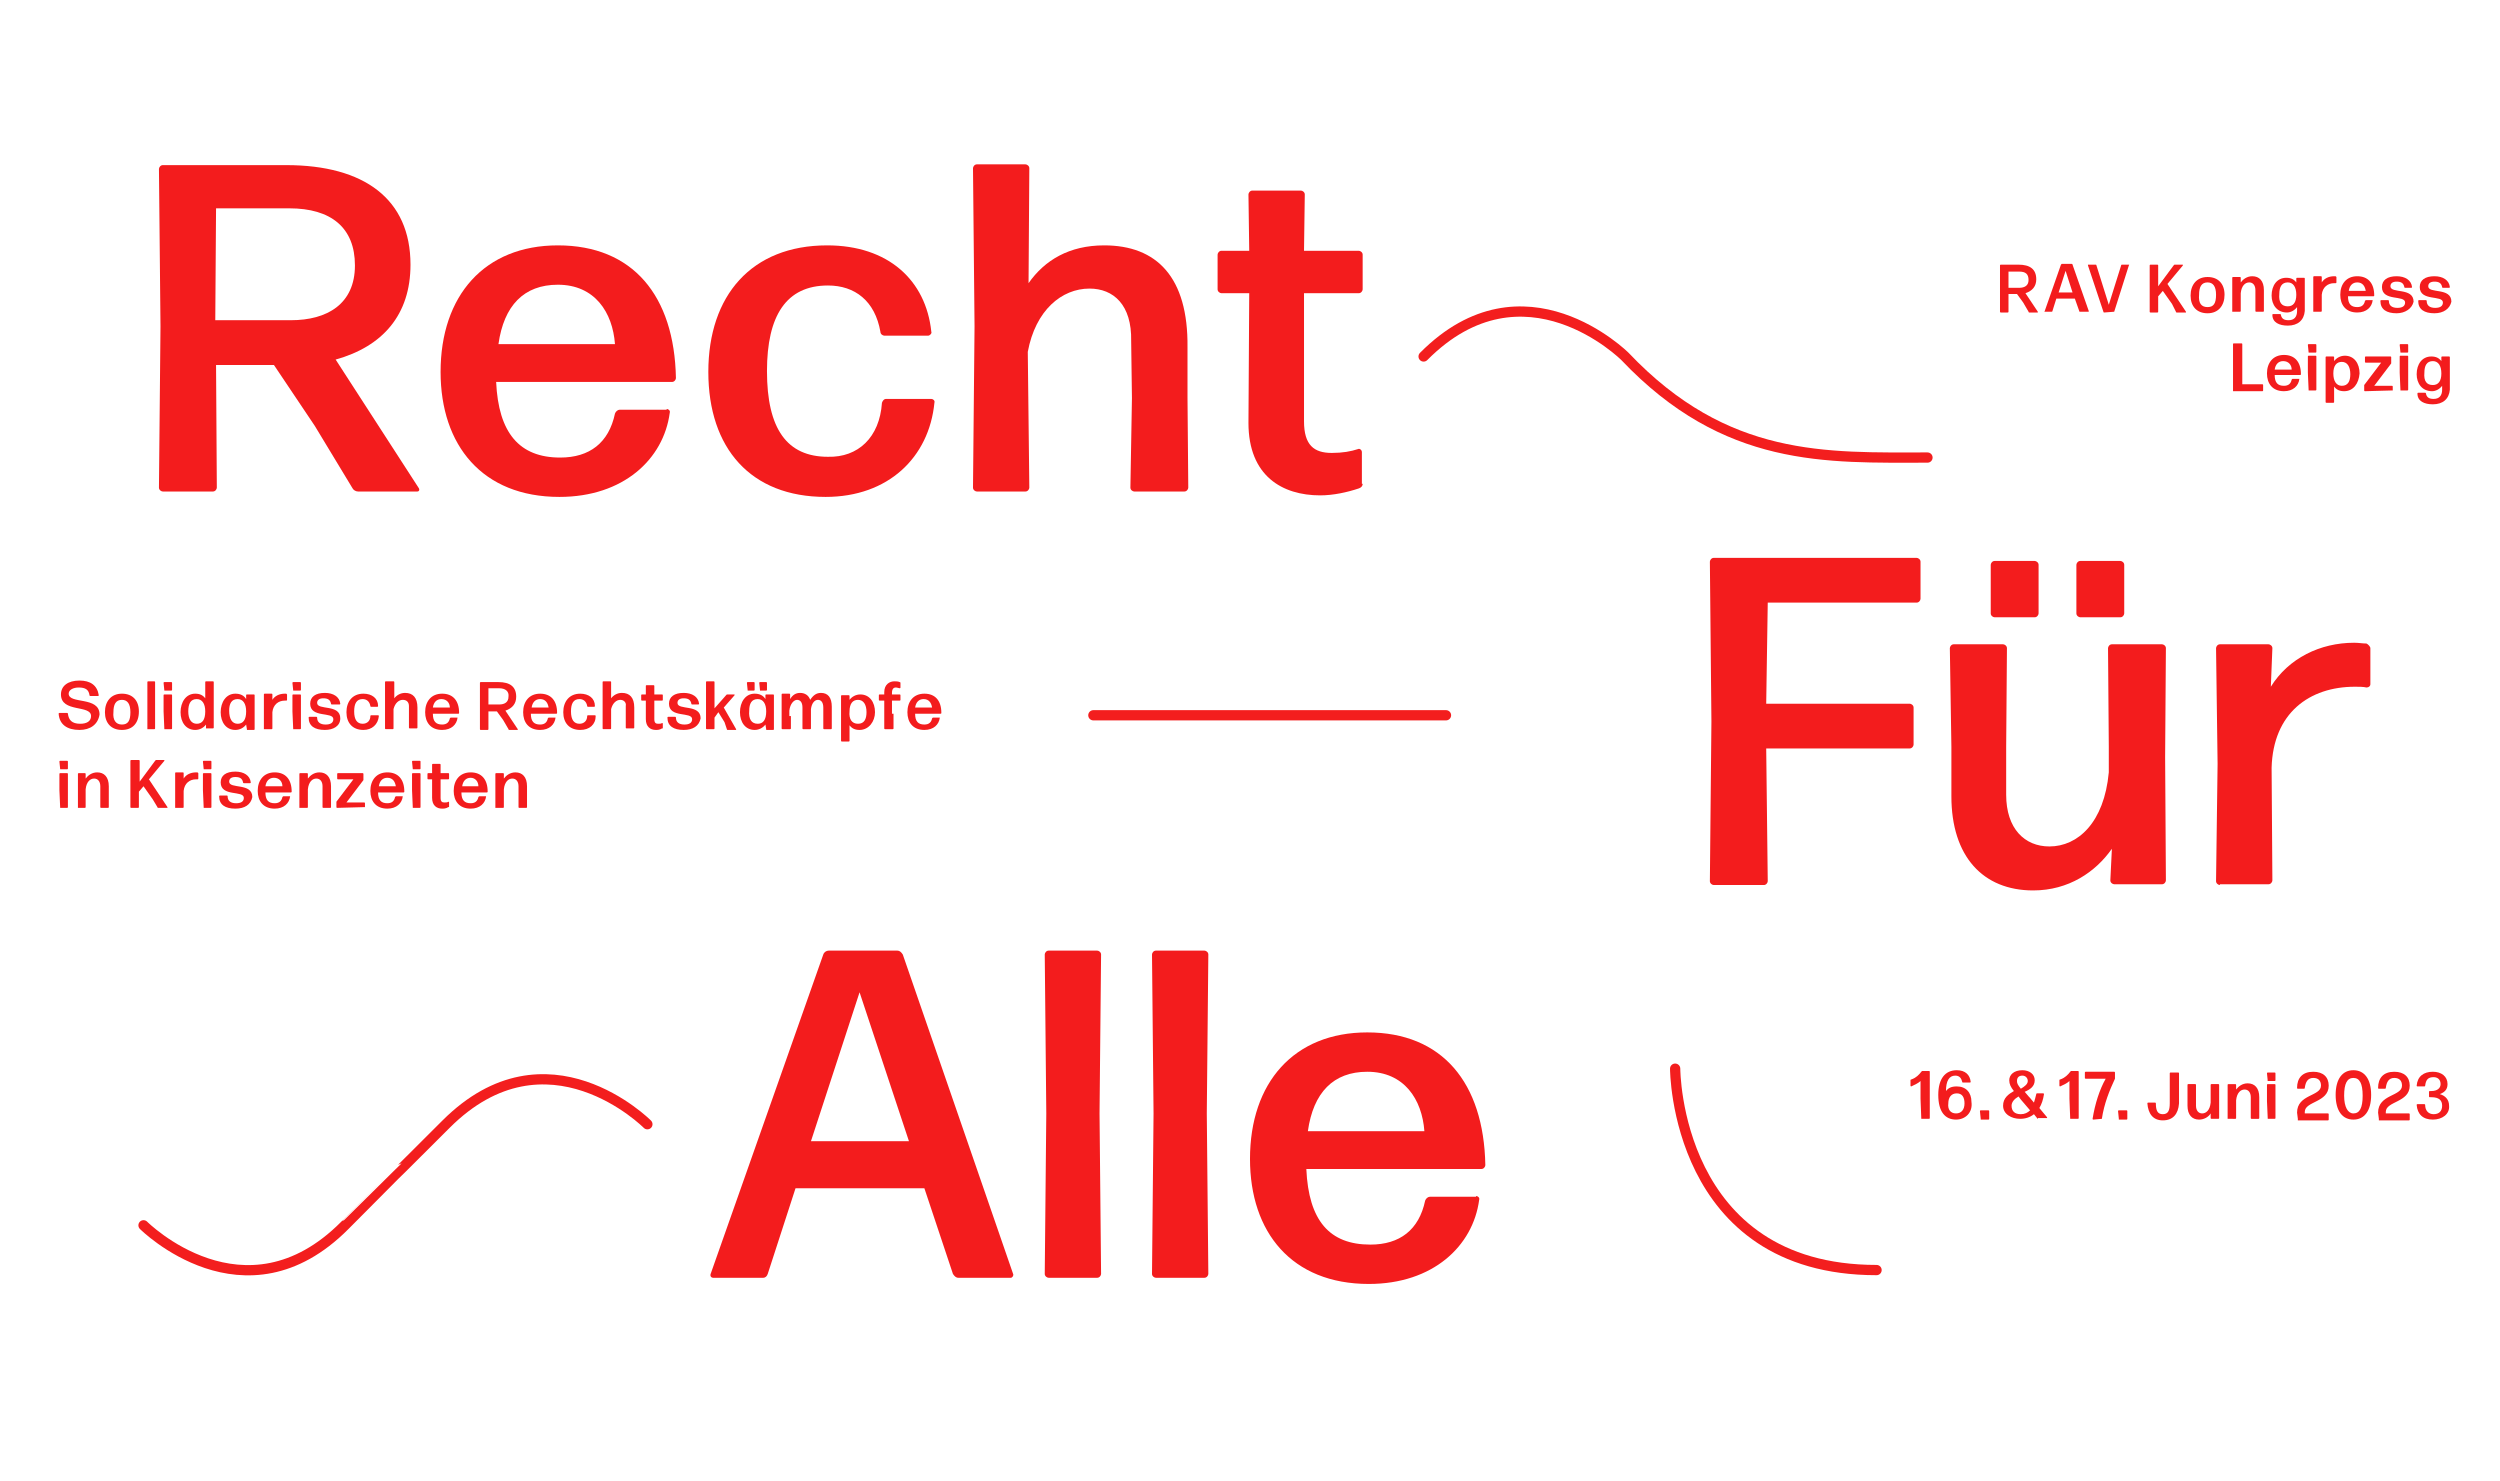 <?xml version="1.0" encoding="utf-8"?>
<!-- Generator: Adobe Illustrator 27.3.1, SVG Export Plug-In . SVG Version: 6.00 Build 0)  -->
<svg version="1.1" baseProfile="tiny" id="Layer_1" xmlns="http://www.w3.org/2000/svg" xmlns:xlink="http://www.w3.org/1999/xlink"
	 x="0px" y="0px" viewBox="0 0 324 192" overflow="visible" xml:space="preserve">
<g>
	<path fill="#F31C1D" d="M40.8,55.2l-5.3-7.9H28l0.1,15.9c0,0.2-0.2,0.5-0.5,0.5h-6.5c-0.2,0-0.5-0.2-0.5-0.5l0.2-20.9l-0.2-20.4
		c0-0.2,0.2-0.5,0.5-0.5h16c10.1,0,16.1,4.4,16.1,12.9c0,6.5-3.6,10.6-9.7,12.3l10.8,16.7c0.1,0.2,0,0.4-0.2,0.4h-7.7
		c-0.3,0-0.6-0.2-0.7-0.4L40.8,55.2z M37.5,27H28l-0.1,14.5h9.8c4.7,0,8.3-2.1,8.3-7.1C46,29.5,42.9,27,37.5,27z"/>
	<path fill="#F31C1D" d="M86.4,53c0.2,0,0.5,0.2,0.4,0.5c-0.8,6-6,10.9-14.3,10.9c-10,0-15.4-6.7-15.4-16.2
		c0-9.9,5.7-16.4,15.2-16.4c9.7,0,15.1,6.5,15.3,17.2c0,0.2-0.2,0.5-0.5,0.5H64.3c0.3,6.6,3,9.8,8.3,9.8c3.8,0,6.3-1.9,7.1-5.7
		c0.1-0.3,0.4-0.5,0.6-0.5H86.4z M72.3,36.9c-4.4,0-7,2.7-7.7,7.7h15.1C79.4,40.5,77.1,36.9,72.3,36.9z"/>
	<path fill="#F31C1D" d="M107,64.4c-9.7,0-15.2-6.3-15.2-16.2s5.6-16.4,15.4-16.4c7.9,0,12.8,4.5,13.5,11.2c0.1,0.2-0.2,0.5-0.4,0.5
		h-5.7c-0.2,0-0.5-0.2-0.5-0.5c-0.7-4-3.3-6-6.8-6c-5.4,0-7.9,3.9-7.9,11.1c0,7.5,2.6,11.1,7.9,11.1c3.9,0.1,6.7-2.5,7-7
		c0.1-0.3,0.3-0.5,0.5-0.5h5.9c0.2,0,0.5,0.2,0.4,0.5C120.4,59.3,115.1,64.4,107,64.4z"/>
	<path fill="#F31C1D" d="M141.2,37.4c-3.6,0-7,2.8-8,8.2l0.2,17.6c0,0.2-0.2,0.5-0.5,0.5h-6.3c-0.2,0-0.5-0.2-0.5-0.5l0.2-20.9
		l-0.2-20.5c0-0.2,0.2-0.5,0.5-0.5h6.3c0.2,0,0.5,0.2,0.5,0.5l-0.1,14.9c2.1-3,5.3-4.9,9.8-4.9c6.8,0,10.9,4.1,10.8,13.2v6.5
		l0.1,11.7c0,0.2-0.2,0.5-0.5,0.5H147c-0.2,0-0.5-0.2-0.5-0.5l0.2-11.6l-0.1-7.4C146.7,39.5,144.3,37.4,141.2,37.4z"/>
	<path fill="#F31C1D" d="M176.6,62.7c0,0.3-0.2,0.5-0.5,0.6c-1.5,0.5-3.3,0.9-5,0.9c-4.9,0-9.3-2.5-9.3-9.4l0.1-16.8h-3.6
		c-0.2,0-0.5-0.2-0.5-0.5V33c0-0.2,0.2-0.5,0.5-0.5h3.6l-0.1-7.3c0-0.2,0.2-0.5,0.5-0.5h6.3c0.2,0,0.5,0.2,0.5,0.5l-0.1,7.3h7.1
		c0.2,0,0.5,0.2,0.5,0.5v4.5c0,0.2-0.2,0.5-0.5,0.5h-7.1v16.6c0,3.1,1.3,4.1,3.6,4.1c1.4,0,2.5-0.2,3.4-0.5c0.2-0.1,0.5,0.1,0.5,0.4
		V62.7z"/>
	<path fill="#F31C1D" d="M222.1,114.7c-0.2,0-0.5-0.2-0.5-0.5l0.2-20.7l-0.2-20.7c0-0.2,0.2-0.5,0.5-0.5h26.3c0.2,0,0.5,0.2,0.5,0.5
		v4.8c0,0.2-0.2,0.5-0.5,0.5h-19.3l-0.2,13.1h18.6c0.2,0,0.5,0.2,0.5,0.5v4.8c0,0.2-0.2,0.5-0.5,0.5h-18.6l0.2,17.2
		c0,0.2-0.2,0.5-0.5,0.5H222.1z"/>
	<path fill="#F31C1D" d="M263.5,115.4c-6.5,0-10.6-4.4-10.6-12.2v-6.4L252.7,84c0-0.2,0.2-0.5,0.5-0.5h6.4c0.2,0,0.5,0.2,0.5,0.5
		L260,96.8v6.2c0,4.4,2.4,6.7,5.6,6.7c3.7,0,7.1-3.1,7.7-9.6v-3.4L273.2,84c0-0.2,0.2-0.5,0.5-0.5h6.5c0.2,0,0.5,0.2,0.5,0.5
		l-0.1,14.1l0.1,16c0,0.2-0.2,0.5-0.5,0.5H274c-0.2,0-0.5-0.2-0.5-0.5l0.2-4.1C271.6,113,268.1,115.4,263.5,115.4z M258.5,80
		c-0.2,0-0.5-0.2-0.5-0.5v-6.3c0-0.2,0.2-0.5,0.5-0.5h5.2c0.2,0,0.5,0.2,0.5,0.5v6.3c0,0.2-0.2,0.5-0.5,0.5H258.5z M269.6,80
		c-0.2,0-0.5-0.2-0.5-0.5v-6.3c0-0.2,0.2-0.5,0.5-0.5h5.2c0.2,0,0.5,0.2,0.5,0.5v6.3c0,0.2-0.2,0.5-0.5,0.5H269.6z"/>
	<path fill="#F31C1D" d="M287.7,114.7c-0.2,0-0.5-0.2-0.5-0.5l0.2-15.2L287.2,84c0-0.2,0.2-0.5,0.5-0.5h6.3c0.2,0,0.5,0.2,0.5,0.5
		l-0.2,5c2.3-3.7,6.4-5.7,10.8-5.7c0.6,0,1.1,0.1,1.6,0.1c0.2,0.1,0.5,0.4,0.5,0.6v4.7c0,0.2-0.2,0.4-0.5,0.4
		c-0.4-0.1-1-0.1-1.5-0.1c-5.9,0-10.6,3.4-10.8,10.5l0.1,14.6c0,0.2-0.2,0.5-0.5,0.5H287.7z"/>
	<path fill="#F31C1D" d="M124.2,165.6c-0.3,0-0.5-0.2-0.7-0.5l-3.7-11.1h-16.7l-3.6,11.1c-0.1,0.3-0.3,0.5-0.6,0.5h-6.5
		c-0.2,0-0.4-0.2-0.3-0.5l14.6-41.4c0.1-0.3,0.4-0.5,0.7-0.5h8.9c0.3,0,0.5,0.2,0.7,0.5l14.3,41.4c0.1,0.2-0.1,0.5-0.3,0.5H124.2z
		 M117.8,147.9l-6.4-19.3l-6.3,19.3H117.8z"/>
	<path fill="#F31C1D" d="M135.9,165.6c-0.2,0-0.5-0.2-0.5-0.5l0.2-20.8l-0.2-20.6c0-0.2,0.2-0.5,0.5-0.5h6.3c0.2,0,0.5,0.2,0.5,0.5
		l-0.2,20.6l0.2,20.8c0,0.2-0.2,0.5-0.5,0.5H135.9z"/>
	<path fill="#F31C1D" d="M149.8,165.6c-0.2,0-0.5-0.2-0.5-0.5l0.2-20.8l-0.2-20.6c0-0.2,0.2-0.5,0.5-0.5h6.3c0.2,0,0.5,0.2,0.5,0.5
		l-0.2,20.6l0.2,20.8c0,0.2-0.2,0.5-0.5,0.5H149.8z"/>
	<path fill="#F31C1D" d="M191.3,155c0.2,0,0.5,0.2,0.4,0.5c-0.8,6-6,10.9-14.3,10.9c-10,0-15.4-6.7-15.4-16.2
		c0-9.9,5.7-16.4,15.2-16.4c9.7,0,15.1,6.5,15.3,17.2c0,0.2-0.2,0.5-0.5,0.5h-22.7c0.3,6.7,3,9.8,8.3,9.8c3.8,0,6.3-1.9,7.1-5.7
		c0.1-0.3,0.4-0.5,0.6-0.5H191.3z M177.2,138.9c-4.4,0-7,2.7-7.7,7.7h15.1C184.3,142.5,182,138.9,177.2,138.9z"/>
</g>
<g>
	<g>
		<path fill="#F31C1D" d="M249,145C249,145,249,145,249,145l-0.1-2.6l0-2.3c-0.3,0.3-0.8,0.5-1.2,0.7c0,0-0.1,0-0.1-0.1v-0.7
			c0,0,0-0.1,0.1-0.1c0.6-0.2,1-0.6,1.3-1c0,0,0.1-0.1,0.1-0.1h0.9c0,0,0.1,0,0.1,0.1l0,3.1l0,2.9c0,0,0,0.1-0.1,0.1H249z"/>
		<path fill="#F31C1D" d="M253.5,145.1c-1.4,0-2.3-1-2.3-3.2c0-2.1,0.9-3.2,2.4-3.2c1.1,0,1.7,0.6,1.8,1.5c0,0,0,0.1-0.1,0.1h-0.9
			c0,0-0.1,0-0.1-0.1c-0.1-0.4-0.3-0.8-0.9-0.8c-0.8,0-1.2,0.7-1.2,2c0.3-0.4,0.7-0.6,1.4-0.6c1.2,0,1.9,0.8,1.9,2
			C255.7,144.2,254.7,145.1,253.5,145.1z M253.5,144.3c0.7,0,1.1-0.5,1.1-1.3c0-0.8-0.3-1.3-1-1.3c-0.7,0-1.1,0.5-1.1,1.3
			C252.4,143.8,252.8,144.3,253.5,144.3z"/>
		<path fill="#F31C1D" d="M256.7,145C256.7,145,256.6,145,256.7,145l-0.1-1c0,0,0-0.1,0.1-0.1h1c0,0,0.1,0,0.1,0.1v1
			c0,0,0,0.1-0.1,0.1H256.7z"/>
		<path fill="#F31C1D" d="M264.1,145c0,0-0.1,0-0.1-0.1l-0.4-0.5c-0.5,0.4-1.1,0.6-1.8,0.6c-1.1,0-2.2-0.6-2.2-1.7
			c0-1,0.7-1.5,1.4-1.9c-0.4-0.5-0.6-0.9-0.6-1.4c0-0.7,0.6-1.3,1.7-1.3c0.9,0,1.6,0.5,1.6,1.3c0,0.8-0.6,1.2-1.3,1.5
			c0.2,0.2,0.4,0.5,0.7,0.8l0.5,0.6c0.1-0.3,0.2-0.7,0.3-1.1c0,0,0-0.1,0.1-0.1h0.8c0,0,0.1,0,0.1,0.1c-0.1,0.7-0.3,1.3-0.6,1.8
			l1,1.2c0,0,0,0.1,0,0.1H264.1z M261.9,144.4c0.5,0,0.9-0.2,1.2-0.5l-1.2-1.4c-0.1-0.1-0.2-0.3-0.3-0.4c-0.5,0.3-0.9,0.7-0.9,1.2
			C260.7,144,261.1,144.4,261.9,144.4z M261.4,140.1c0,0.3,0.1,0.5,0.5,1c0.5-0.3,0.9-0.6,0.9-1c0-0.4-0.3-0.7-0.7-0.7
			C261.7,139.4,261.4,139.6,261.4,140.1z"/>
		<path fill="#F31C1D" d="M268.3,145C268.3,145,268.2,145,268.3,145l-0.1-2.6l0-2.3c-0.3,0.3-0.8,0.5-1.2,0.7c0,0-0.1,0-0.1-0.1
			v-0.7c0,0,0-0.1,0.1-0.1c0.6-0.2,1-0.6,1.3-1c0,0,0.1-0.1,0.1-0.1h0.9c0,0,0.1,0,0.1,0.1l0,3.1l0,2.9c0,0,0,0.1-0.1,0.1H268.3z"/>
		<path fill="#F31C1D" d="M272.4,145C272.4,145,272.4,145,272.4,145l-1.1,0.1c0,0-0.1,0-0.1-0.1c0.3-1.9,0.9-3.8,1.7-5.2h-2.6
			c0,0-0.1,0-0.1-0.1V139c0,0,0-0.1,0.1-0.1h3.7c0,0,0.1,0,0.1,0.1v0.7c0,0,0,0.1,0,0.1C273.4,141.3,272.7,143,272.4,145z"/>
		<path fill="#F31C1D" d="M274.6,145C274.6,145,274.5,145,274.6,145l-0.1-1c0,0,0-0.1,0.1-0.1h1c0,0,0.1,0,0.1,0.1v1
			c0,0,0,0.1-0.1,0.1H274.6z"/>
		<path fill="#F31C1D" d="M280.3,145.2c-1.3,0-1.9-0.9-2-2.2c0,0,0-0.1,0.1-0.1h0.9c0,0,0.1,0,0.1,0.1c0,0.9,0.2,1.4,0.9,1.4
			c0.7,0,0.9-0.5,0.9-1.4l0-1.9l0-2c0,0,0-0.1,0.1-0.1h1c0,0,0.1,0,0.1,0.1l0,2v1.9C282.3,144.4,281.6,145.2,280.3,145.2z"/>
		<path fill="#F31C1D" d="M285,145.1c-0.9,0-1.5-0.6-1.5-1.8v-0.9l0-1.8c0,0,0-0.1,0.1-0.1h0.9c0,0,0.1,0,0.1,0.1l0,1.8v0.9
			c0,0.6,0.3,1,0.8,1c0.5,0,1-0.4,1.1-1.4v-0.5l0-1.8c0,0,0-0.1,0.1-0.1h0.9c0,0,0.1,0,0.1,0.1l0,2l0,2.3c0,0,0,0.1-0.1,0.1h-0.9
			c0,0-0.1,0-0.1-0.1l0-0.6C286.2,144.8,285.6,145.1,285,145.1z"/>
		<path fill="#F31C1D" d="M288.7,145C288.6,145,288.6,145,288.7,145l0-2.1l0-2.3c0,0,0-0.1,0.1-0.1h0.9c0,0,0.1,0,0.1,0.1l0,0.6
			c0.3-0.4,0.8-0.8,1.5-0.8c0.9,0,1.5,0.6,1.5,1.8v0.9l0,1.8c0,0,0,0.1-0.1,0.1h-0.9c0,0-0.1,0-0.1-0.1l0-1.8v-0.9
			c0-0.6-0.3-1-0.8-1c-0.5,0-1,0.4-1.1,1.4v0.5l0,1.8c0,0,0,0.1-0.1,0.1H288.7z"/>
		<path fill="#F31C1D" d="M293.9,140.1C293.8,140.1,293.8,140,293.9,140.1l-0.1-1c0,0,0-0.1,0.1-0.1h0.9c0,0,0.1,0,0.1,0.1v0.9
			c0,0,0,0.1-0.1,0.1H293.9z M293.9,145C293.8,145,293.8,145,293.9,145l-0.1-2.3l0-2.1c0,0,0-0.1,0.1-0.1h0.9c0,0,0.1,0,0.1,0.1
			l0,2.1l0,2.2c0,0,0,0.1-0.1,0.1H293.9z"/>
		<path fill="#F31C1D" d="M297.8,145C297.8,145,297.8,145,297.8,145l-0.1-0.8c0-2.4,3.1-2.1,3.1-3.5c0-0.6-0.3-1-1-1
			c-0.7,0-1,0.5-1.1,1.3c0,0,0,0.1-0.1,0.1h-0.8c0,0-0.1,0-0.1-0.1c0-1.3,0.7-2.1,2.1-2.1c1.3,0,2,0.7,2,1.8c0,2.2-3.1,2-3.1,3.4
			v0.2h3c0,0,0.1,0,0.1,0.1v0.7c0,0,0,0.1-0.1,0.1H297.8z"/>
		<path fill="#F31C1D" d="M305,145.1c-1.4,0-2.3-1.1-2.3-3.2c0-2.1,0.9-3.2,2.3-3.2c1.4,0,2.3,1.1,2.3,3.2
			C307.3,144,306.4,145.1,305,145.1z M305,144.3c0.8,0,1.2-0.7,1.2-2.3c0-1.6-0.4-2.3-1.2-2.3s-1.2,0.7-1.2,2.3
			C303.8,143.5,304.3,144.3,305,144.3z"/>
		<path fill="#F31C1D" d="M308.3,145C308.3,145,308.3,145,308.3,145l-0.1-0.8c0-2.4,3.1-2.1,3.1-3.5c0-0.6-0.3-1-1-1
			c-0.7,0-1,0.5-1.1,1.3c0,0,0,0.1-0.1,0.1h-0.8c0,0-0.1,0-0.1-0.1c0-1.3,0.7-2.1,2.1-2.1c1.3,0,2,0.7,2,1.8c0,2.2-3.1,2-3.1,3.4
			v0.2h3c0,0,0.1,0,0.1,0.1v0.7c0,0,0,0.1-0.1,0.1H308.3z"/>
		<path fill="#F31C1D" d="M315.3,145.1c-1.3,0-2-0.7-2.1-1.9c0,0,0-0.1,0.1-0.1h0.9c0,0,0.1,0,0.1,0.1c0,0.7,0.4,1.2,1.1,1.2
			c0.7,0,1.1-0.4,1.1-1.1c0-0.7-0.4-1.1-1.4-1.1h-0.2c0,0-0.1,0-0.1-0.1v-0.6c0,0,0-0.1,0.1-0.1h0.2c0.8,0,1.2-0.4,1.2-0.9
			c0-0.6-0.4-0.9-0.9-0.9c-0.7,0-1,0.3-1.1,1.1c0,0,0,0.1-0.1,0.1h-0.9c0,0-0.1,0-0.1-0.1c0.1-1.2,0.9-1.8,2.1-1.8
			c1.1,0,1.9,0.6,1.9,1.6c0,0.8-0.5,1.1-1,1.3c0.7,0.2,1.2,0.7,1.2,1.5C317.5,144.4,316.5,145.1,315.3,145.1z"/>
	</g>
</g>
<g>
	<g>
		<path fill="#F31C1D" d="M262.2,39.2l-0.8-1.1h-1.1l0,2.3c0,0,0,0.1-0.1,0.1h-0.9c0,0-0.1,0-0.1-0.1l0-3l0-3c0,0,0-0.1,0.1-0.1h2.3
			c1.5,0,2.3,0.6,2.3,1.9c0,0.9-0.5,1.5-1.4,1.8l1.6,2.4c0,0,0,0.1,0,0.1H263c0,0-0.1,0-0.1-0.1L262.2,39.2z M261.7,35.2h-1.4l0,2.1
			h1.4c0.7,0,1.2-0.3,1.2-1C262.9,35.5,262.5,35.2,261.7,35.2z"/>
		<path fill="#F31C1D" d="M269.5,40.4C269.4,40.4,269.4,40.4,269.5,40.4l-0.6-1.7h-2.4l-0.5,1.6c0,0,0,0.1-0.1,0.1h-0.9
			c0,0-0.1,0,0-0.1l2.1-6c0,0,0.1-0.1,0.1-0.1h1.3c0,0,0.1,0,0.1,0.1l2.1,6c0,0,0,0.1,0,0.1H269.5z M268.6,37.9l-0.9-2.8l-0.9,2.8
			H268.6z"/>
		<path fill="#F31C1D" d="M274,40.4C274,40.4,273.9,40.4,274,40.4l-1.3,0.1c0,0-0.1,0-0.1-0.1l-2-6c0,0,0-0.1,0-0.1h1
			c0,0,0.1,0,0.1,0.1l1.6,5.1l1.6-5.1c0,0,0-0.1,0.1-0.1h0.9c0,0,0.1,0,0,0.1L274,40.4z"/>
		<path fill="#F31C1D" d="M281.5,39.4l-1.2-1.7l-0.6,0.7l0,2c0,0,0,0.1-0.1,0.1h-0.9c0,0-0.1,0-0.1-0.1l0-3l0-3c0,0,0-0.1,0.1-0.1
			h0.9c0,0,0.1,0,0.1,0.1l0,2.7l2-2.7c0,0,0.1-0.1,0.1-0.1h1.1c0,0,0,0,0,0.1l-2,2.4l2.4,3.6c0,0,0,0.1,0,0.1h-1.2
			c0,0-0.1,0-0.1-0.1L281.5,39.4z"/>
		<path fill="#F31C1D" d="M286.1,40.6c-1.4,0-2.2-0.9-2.2-2.3s0.8-2.4,2.2-2.4c1.4,0,2.2,0.9,2.2,2.3
			C288.3,39.6,287.5,40.6,286.1,40.6z M286.1,39.8c0.8,0,1.1-0.5,1.1-1.6c0-1.1-0.4-1.6-1.1-1.6c-0.8,0-1.1,0.6-1.1,1.6
			C284.9,39.3,285.3,39.8,286.1,39.8z"/>
		<path fill="#F31C1D" d="M289.3,40.4C289.3,40.4,289.3,40.4,289.3,40.4l0-2.1l0-2.3c0,0,0-0.1,0.1-0.1h0.9c0,0,0.1,0,0.1,0.1l0,0.6
			c0.3-0.4,0.8-0.8,1.5-0.8c0.9,0,1.5,0.6,1.5,1.8v0.9l0,1.8c0,0,0,0.1-0.1,0.1h-0.9c0,0-0.1,0-0.1-0.1l0-1.8v-0.9
			c0-0.6-0.3-1-0.8-1c-0.5,0-1,0.4-1.1,1.4v0.5l0,1.8c0,0,0,0.1-0.1,0.1H289.3z"/>
		<path fill="#F31C1D" d="M296.5,42.2c-1.1,0-2-0.4-2-1.4c0,0,0-0.1,0.1-0.1h0.9c0,0,0.1,0,0.1,0.1c0.1,0.5,0.4,0.7,1,0.7
			c0.7,0,1.1-0.4,1.1-1.2v-0.5c-0.3,0.4-0.8,0.7-1.3,0.7c-1.3,0-2-1-2-2.2c0-1.3,0.7-2.3,1.9-2.3c0.6,0,1,0.2,1.3,0.6l0-0.5
			c0,0,0-0.1,0.1-0.1h0.9c0,0,0.1,0,0.1,0.1l0,2l0,2.2C298.6,41.5,297.8,42.2,296.5,42.2z M296.5,39.7c0.7,0,1.1-0.5,1.1-1.5
			c0-1-0.4-1.6-1.1-1.6c-0.8,0-1.1,0.6-1.1,1.5C295.3,39.2,295.7,39.7,296.5,39.7z"/>
		<path fill="#F31C1D" d="M299.8,40.4C299.8,40.4,299.7,40.4,299.8,40.4l0-2.3l0-2.2c0,0,0-0.1,0.1-0.1h0.9c0,0,0.1,0,0.1,0.1l0,0.7
			c0.3-0.5,0.9-0.8,1.6-0.8c0.1,0,0.2,0,0.2,0c0,0,0.1,0.1,0.1,0.1v0.7c0,0,0,0.1-0.1,0.1c-0.1,0-0.1,0-0.2,0
			c-0.8,0-1.5,0.5-1.6,1.5l0,2.1c0,0,0,0.1-0.1,0.1H299.8z"/>
		<path fill="#F31C1D" d="M307.5,38.9C307.6,38.9,307.6,38.9,307.5,38.9c-0.1,0.9-0.8,1.6-2,1.6c-1.5,0-2.2-1-2.2-2.3
			c0-1.4,0.8-2.4,2.2-2.4c1.4,0,2.2,0.9,2.2,2.5c0,0,0,0.1-0.1,0.1h-3.3c0,1,0.4,1.4,1.2,1.4c0.6,0,0.9-0.3,1-0.8
			c0,0,0.1-0.1,0.1-0.1H307.5z M305.5,36.6c-0.6,0-1,0.4-1.1,1.1h2.2C306.5,37.1,306.2,36.6,305.5,36.6z"/>
		<path fill="#F31C1D" d="M310.6,40.6c-1.3,0-2.1-0.5-2.1-1.6c0,0,0-0.1,0.1-0.1h0.9c0,0,0.1,0,0.1,0.1c0,0.6,0.4,0.9,1.1,0.9
			c0.6,0,1-0.2,1-0.7c0-1-3-0.1-3-2c0-0.9,0.7-1.4,1.9-1.4c1.1,0,1.9,0.5,2,1.4c0,0,0,0.1-0.1,0.1h-0.8c0,0-0.1,0-0.1-0.1
			c-0.1-0.5-0.4-0.7-1-0.7c-0.5,0-0.8,0.2-0.8,0.6c0,1,3,0.1,3,2C312.6,40,311.7,40.6,310.6,40.6z"/>
		<path fill="#F31C1D" d="M315.5,40.6c-1.3,0-2.1-0.5-2.1-1.6c0,0,0-0.1,0.1-0.1h0.9c0,0,0.1,0,0.1,0.1c0,0.6,0.4,0.9,1.1,0.9
			c0.6,0,1-0.2,1-0.7c0-1-3-0.1-3-2c0-0.9,0.7-1.4,1.9-1.4c1.1,0,1.9,0.5,2,1.4c0,0,0,0.1-0.1,0.1h-0.8c0,0-0.1,0-0.1-0.1
			c-0.1-0.5-0.4-0.7-1-0.7c-0.5,0-0.8,0.2-0.8,0.6c0,1,3,0.1,3,2C317.5,40,316.7,40.6,315.5,40.6z"/>
		<path fill="#F31C1D" d="M289.4,50.6C289.3,50.6,289.3,50.6,289.4,50.6l0-3.1l0-2.9c0,0,0-0.1,0.1-0.1h1c0,0,0.1,0,0.1,0.1l0,2.9
			l0,2.3h2.6c0,0,0.1,0,0.1,0.1v0.7c0,0,0,0.1-0.1,0.1H289.4z"/>
		<path fill="#F31C1D" d="M298,49.1C298,49.1,298,49.1,298,49.1c-0.1,0.9-0.8,1.6-2,1.6c-1.5,0-2.2-1-2.2-2.3c0-1.4,0.8-2.4,2.2-2.4
			c1.4,0,2.2,0.9,2.2,2.5c0,0,0,0.1-0.1,0.1h-3.3c0,1,0.4,1.4,1.2,1.4c0.6,0,0.9-0.3,1-0.8c0,0,0.1-0.1,0.1-0.1H298z M295.9,46.8
			c-0.6,0-1,0.4-1.1,1.1h2.2C297,47.3,296.6,46.8,295.9,46.8z"/>
		<path fill="#F31C1D" d="M299.2,45.7C299.2,45.7,299.1,45.7,299.2,45.7l-0.1-1c0,0,0-0.1,0.1-0.1h0.9c0,0,0.1,0,0.1,0.1v0.9
			c0,0,0,0.1-0.1,0.1H299.2z M299.2,50.6C299.2,50.6,299.1,50.6,299.2,50.6l-0.1-2.3l0-2.1c0,0,0-0.1,0.1-0.1h0.9c0,0,0.1,0,0.1,0.1
			l0,2.1l0,2.2c0,0,0,0.1-0.1,0.1H299.2z"/>
		<path fill="#F31C1D" d="M303.8,50.7c-0.6,0-1-0.2-1.3-0.6l0,2c0,0,0,0.1-0.1,0.1h-0.9c0,0-0.1,0-0.1-0.1l0-3.3l0-2.5
			c0,0,0-0.1,0.1-0.1h0.9c0,0,0.1,0,0.1,0.1l0,0.5c0.3-0.4,0.8-0.7,1.4-0.7c1.2,0,1.9,1,1.9,2.3C305.7,49.7,305,50.7,303.8,50.7z
			 M303.5,50c0.8,0,1.1-0.6,1.1-1.5c0-1-0.4-1.6-1.1-1.6c-0.7,0-1.1,0.5-1.1,1.5C302.4,49.4,302.8,50,303.5,50z"/>
		<path fill="#F31C1D" d="M310.1,50.6C310.1,50.6,310,50.6,310.1,50.6l-3.6,0.1c0,0-0.1,0-0.1-0.1v-0.6c0,0,0-0.1,0-0.1l2.2-2.9h-2
			c0,0-0.1,0-0.1-0.1v-0.6c0,0,0-0.1,0.1-0.1h3.2c0,0,0.1,0,0.1,0.1v0.7c0,0,0,0.1,0,0.1l-2.2,2.9h2.3c0,0,0.1,0,0.1,0.1V50.6z"/>
		<path fill="#F31C1D" d="M311.1,45.7C311,45.7,311,45.7,311.1,45.7l-0.1-1c0,0,0-0.1,0.1-0.1h0.9c0,0,0.1,0,0.1,0.1v0.9
			c0,0,0,0.1-0.1,0.1H311.1z M311.1,50.6C311,50.6,311,50.6,311.1,50.6l-0.1-2.3l0-2.1c0,0,0-0.1,0.1-0.1h0.9c0,0,0.1,0,0.1,0.1
			l0,2.1l0,2.2c0,0,0,0.1-0.1,0.1H311.1z"/>
		<path fill="#F31C1D" d="M315.3,52.4c-1.1,0-2-0.4-2-1.4c0,0,0-0.1,0.1-0.1h0.9c0,0,0.1,0,0.1,0.1c0.1,0.5,0.4,0.7,1,0.7
			c0.7,0,1.1-0.4,1.1-1.2v-0.5c-0.3,0.4-0.8,0.7-1.3,0.7c-1.3,0-2-1-2-2.2c0-1.3,0.7-2.3,1.9-2.3c0.6,0,1,0.2,1.3,0.6l0-0.5
			c0,0,0-0.1,0.1-0.1h0.9c0,0,0.1,0,0.1,0.1l0,2l0,2.2C317.4,51.7,316.6,52.4,315.3,52.4z M315.3,49.9c0.7,0,1.1-0.5,1.1-1.5
			c0-1-0.4-1.6-1.1-1.6c-0.8,0-1.1,0.6-1.1,1.5C314.1,49.4,314.5,49.9,315.3,49.9z"/>
	</g>
</g>
<g>
	<g>
		<path fill="#F31C1D" d="M10.3,94.6c-1.6,0-2.6-0.7-2.7-2.1c0,0,0-0.1,0.1-0.1h1c0,0,0.1,0,0.1,0.1c0.1,0.8,0.5,1.3,1.6,1.3
			c0.8,0,1.4-0.3,1.4-1c0-1.5-3.9-0.4-3.9-2.8c0-1.1,0.9-1.8,2.4-1.8c1.4,0,2.3,0.6,2.5,1.9c0,0,0,0.1-0.1,0.1h-1c0,0-0.1,0-0.1-0.1
			c-0.1-0.7-0.5-1-1.4-1c-0.7,0-1.3,0.3-1.3,0.8c0,1.4,4,0.3,4,2.7C12.7,93.9,11.7,94.6,10.3,94.6z"/>
		<path fill="#F31C1D" d="M15.8,94.6c-1.4,0-2.2-0.9-2.2-2.3s0.8-2.4,2.2-2.4c1.4,0,2.2,0.9,2.2,2.3C18,93.7,17.2,94.6,15.8,94.6z
			 M15.8,93.9c0.8,0,1.1-0.5,1.1-1.6c0-1.1-0.4-1.6-1.1-1.6c-0.8,0-1.1,0.6-1.1,1.6C14.6,93.3,15,93.9,15.8,93.9z"/>
		<path fill="#F31C1D" d="M19.1,94.5C19.1,94.5,19,94.5,19.1,94.5l0-3.1l0-3c0,0,0-0.1,0.1-0.1H20c0,0,0.1,0,0.1,0.1l0,3l0,3
			c0,0,0,0.1-0.1,0.1H19.1z"/>
		<path fill="#F31C1D" d="M21.3,89.5C21.3,89.5,21.2,89.5,21.3,89.5l-0.1-1c0,0,0-0.1,0.1-0.1h0.9c0,0,0.1,0,0.1,0.1v0.9
			c0,0,0,0.1-0.1,0.1H21.3z M21.3,94.5C21.3,94.5,21.2,94.5,21.3,94.5l-0.1-2.3l0-2.1c0,0,0-0.1,0.1-0.1h0.9c0,0,0.1,0,0.1,0.1
			l0,2.1l0,2.2c0,0,0,0.1-0.1,0.1H21.3z"/>
		<path fill="#F31C1D" d="M26.7,94.5C26.6,94.5,26.6,94.5,26.7,94.5l0-0.6c-0.3,0.4-0.8,0.7-1.4,0.7c-1.2,0-1.9-1-1.9-2.3
			c0-1.3,0.7-2.4,1.9-2.4c0.6,0,1,0.2,1.3,0.6l0-2.1c0,0,0-0.1,0.1-0.1h0.9c0,0,0.1,0,0.1,0.1l0,2.8l0,3.1c0,0,0,0.1-0.1,0.1H26.7z
			 M25.5,93.8c0.7,0,1.1-0.5,1.1-1.6c0-1-0.4-1.6-1.1-1.6c-0.8,0-1.1,0.6-1.1,1.6C24.4,93.2,24.8,93.8,25.5,93.8z"/>
		<path fill="#F31C1D" d="M32,94.5C32,94.5,31.9,94.5,32,94.5l-0.1-0.6c-0.3,0.4-0.8,0.7-1.4,0.7c-1.2,0-1.9-1-1.9-2.3
			c0-1.3,0.7-2.4,1.9-2.4c0.6,0,1.1,0.2,1.4,0.7l0-0.5c0,0,0-0.1,0.1-0.1h0.9c0,0,0.1,0,0.1,0.1l0,2.2l0,2.2c0,0,0,0.1-0.1,0.1H32z
			 M30.8,93.8c0.7,0,1.1-0.5,1.1-1.6c0-1-0.4-1.6-1.1-1.6c-0.8,0-1.1,0.6-1.1,1.5C29.7,93.2,30.1,93.8,30.8,93.8z"/>
		<path fill="#F31C1D" d="M34.2,94.5C34.2,94.5,34.1,94.5,34.2,94.5l0-2.3l0-2.2c0,0,0-0.1,0.1-0.1h0.9c0,0,0.1,0,0.1,0.1l0,0.7
			c0.3-0.5,0.9-0.8,1.6-0.8c0.1,0,0.2,0,0.2,0c0,0,0.1,0.1,0.1,0.1v0.7c0,0,0,0.1-0.1,0.1c-0.1,0-0.1,0-0.2,0
			c-0.8,0-1.5,0.5-1.6,1.5l0,2.1c0,0,0,0.1-0.1,0.1H34.2z"/>
		<path fill="#F31C1D" d="M38,89.5C37.9,89.5,37.9,89.5,38,89.5l-0.1-1c0,0,0-0.1,0.1-0.1h0.9c0,0,0.1,0,0.1,0.1v0.9
			c0,0,0,0.1-0.1,0.1H38z M38,94.5C37.9,94.5,37.9,94.5,38,94.5l-0.1-2.3l0-2.1c0,0,0-0.1,0.1-0.1h0.9c0,0,0.1,0,0.1,0.1l0,2.1
			l0,2.2c0,0,0,0.1-0.1,0.1H38z"/>
		<path fill="#F31C1D" d="M42.1,94.6c-1.3,0-2.1-0.5-2.1-1.6c0,0,0-0.1,0.1-0.1h0.9c0,0,0.1,0,0.1,0.1c0,0.6,0.4,0.9,1.1,0.9
			c0.6,0,1-0.2,1-0.7c0-1-3-0.1-3-2c0-0.9,0.7-1.4,1.9-1.4c1.1,0,1.9,0.5,2,1.4c0,0,0,0.1-0.1,0.1H43c0,0-0.1,0-0.1-0.1
			c-0.1-0.5-0.4-0.7-1-0.7c-0.5,0-0.8,0.2-0.8,0.6c0,1,3,0.1,3,2C44.1,94.1,43.2,94.6,42.1,94.6z"/>
		<path fill="#F31C1D" d="M47.1,94.6c-1.4,0-2.2-0.9-2.2-2.3s0.8-2.4,2.2-2.4c1.1,0,1.9,0.6,1.9,1.6c0,0,0,0.1-0.1,0.1h-0.8
			c0,0-0.1,0-0.1-0.1c-0.1-0.6-0.5-0.9-1-0.9c-0.8,0-1.1,0.6-1.1,1.6c0,1.1,0.4,1.6,1.1,1.6c0.6,0,1-0.4,1-1c0,0,0-0.1,0.1-0.1H49
			c0,0,0.1,0,0.1,0.1C49,93.9,48.2,94.6,47.1,94.6z"/>
		<path fill="#F31C1D" d="M52.2,90.7c-0.5,0-1,0.4-1.2,1.2l0,2.5c0,0,0,0.1-0.1,0.1h-0.9c0,0-0.1,0-0.1-0.1l0-3l0-3
			c0,0,0-0.1,0.1-0.1H51c0,0,0.1,0,0.1,0.1l0,2.1c0.3-0.4,0.8-0.7,1.4-0.7c1,0,1.6,0.6,1.6,1.9v0.9l0,1.7c0,0,0,0.1-0.1,0.1h-0.9
			c0,0-0.1,0-0.1-0.1l0-1.7l0-1.1C53,91,52.7,90.7,52.2,90.7z"/>
		<path fill="#F31C1D" d="M59.3,93C59.3,93,59.3,93,59.3,93c-0.1,0.9-0.8,1.6-2,1.6c-1.5,0-2.2-1-2.2-2.3c0-1.4,0.8-2.4,2.2-2.4
			c1.4,0,2.2,0.9,2.2,2.5c0,0,0,0.1-0.1,0.1h-3.3c0,1,0.4,1.4,1.2,1.4c0.6,0,0.9-0.3,1-0.8c0,0,0.1-0.1,0.1-0.1H59.3z M57.2,90.6
			c-0.6,0-1,0.4-1.1,1.1h2.2C58.3,91.1,57.9,90.6,57.2,90.6z"/>
		<path fill="#F31C1D" d="M65.2,93.3l-0.8-1.1h-1.1l0,2.3c0,0,0,0.1-0.1,0.1h-0.9c0,0-0.1,0-0.1-0.1l0-3l0-3c0,0,0-0.1,0.1-0.1h2.3
			c1.5,0,2.3,0.6,2.3,1.9c0,0.9-0.5,1.5-1.4,1.8l1.6,2.4c0,0,0,0.1,0,0.1H66c0,0-0.1,0-0.1-0.1L65.2,93.3z M64.7,89.2h-1.4l0,2.1
			h1.4c0.7,0,1.2-0.3,1.2-1C66,89.6,65.5,89.2,64.7,89.2z"/>
		<path fill="#F31C1D" d="M72,93C72.1,93,72.1,93,72,93c-0.1,0.9-0.8,1.6-2,1.6c-1.5,0-2.2-1-2.2-2.3c0-1.4,0.8-2.4,2.2-2.4
			c1.4,0,2.2,0.9,2.2,2.5c0,0,0,0.1-0.1,0.1h-3.3c0,1,0.4,1.4,1.2,1.4c0.6,0,0.9-0.3,1-0.8c0,0,0.1-0.1,0.1-0.1H72z M70,90.6
			c-0.6,0-1,0.4-1.1,1.1h2.2C71,91.1,70.7,90.6,70,90.6z"/>
		<path fill="#F31C1D" d="M75.2,94.6c-1.4,0-2.2-0.9-2.2-2.3s0.8-2.4,2.2-2.4c1.1,0,1.9,0.6,1.9,1.6c0,0,0,0.1-0.1,0.1h-0.8
			c0,0-0.1,0-0.1-0.1c-0.1-0.6-0.5-0.9-1-0.9c-0.8,0-1.1,0.6-1.1,1.6c0,1.1,0.4,1.6,1.1,1.6c0.6,0,1-0.4,1-1c0,0,0-0.1,0.1-0.1h0.9
			c0,0,0.1,0,0.1,0.1C77.2,93.9,76.4,94.6,75.2,94.6z"/>
		<path fill="#F31C1D" d="M80.4,90.7c-0.5,0-1,0.4-1.2,1.2l0,2.5c0,0,0,0.1-0.1,0.1h-0.9c0,0-0.1,0-0.1-0.1l0-3l0-3
			c0,0,0-0.1,0.1-0.1h0.9c0,0,0.1,0,0.1,0.1l0,2.1c0.3-0.4,0.8-0.7,1.4-0.7c1,0,1.6,0.6,1.6,1.9v0.9l0,1.7c0,0,0,0.1-0.1,0.1h-0.9
			c0,0-0.1,0-0.1-0.1l0-1.7l0-1.1C81.2,91,80.8,90.7,80.4,90.7z"/>
		<path fill="#F31C1D" d="M85.8,94.4C85.8,94.4,85.7,94.4,85.8,94.4c-0.3,0.2-0.6,0.2-0.8,0.2c-0.7,0-1.3-0.4-1.3-1.4l0-2.4h-0.5
			c0,0-0.1,0-0.1-0.1v-0.6c0,0,0-0.1,0.1-0.1h0.5l0-1.1c0,0,0-0.1,0.1-0.1h0.9c0,0,0.1,0,0.1,0.1l0,1.1h1c0,0,0.1,0,0.1,0.1v0.6
			c0,0,0,0.1-0.1,0.1h-1v2.4c0,0.5,0.2,0.6,0.5,0.6c0.2,0,0.4,0,0.5-0.1c0,0,0.1,0,0.1,0.1V94.4z"/>
		<path fill="#F31C1D" d="M88.6,94.6c-1.3,0-2.1-0.5-2.1-1.6c0,0,0-0.1,0.1-0.1h0.9c0,0,0.1,0,0.1,0.1c0,0.6,0.4,0.9,1.1,0.9
			c0.6,0,1-0.2,1-0.7c0-1-3-0.1-3-2c0-0.9,0.7-1.4,1.9-1.4c1.1,0,1.9,0.5,2,1.4c0,0,0,0.1-0.1,0.1h-0.8c0,0-0.1,0-0.1-0.1
			c-0.1-0.5-0.4-0.7-1-0.7c-0.5,0-0.8,0.2-0.8,0.6c0,1,3,0.1,3,2C90.6,94.1,89.8,94.6,88.6,94.6z"/>
		<path fill="#F31C1D" d="M93.9,93.6l-0.8-1.3L92.6,93l0,1.4c0,0,0,0.1-0.1,0.1h-0.9c0,0-0.1,0-0.1-0.1l0-3l0-3c0,0,0-0.1,0.1-0.1
			h0.9c0,0,0.1,0,0.1,0.1l0,3v0.4l1.5-1.7c0,0,0.1-0.1,0.1-0.1h1c0,0,0,0,0,0.1l-1.4,1.6l1.6,2.8c0,0,0,0.1,0,0.1h-1.1
			c0,0-0.1,0-0.1-0.1L93.9,93.6z"/>
		<path fill="#F31C1D" d="M99.3,94.5C99.3,94.5,99.2,94.5,99.3,94.5l-0.1-0.6c-0.3,0.4-0.8,0.7-1.4,0.7c-1.2,0-1.9-1-1.9-2.3
			c0-1.3,0.7-2.4,1.9-2.4c0.6,0,1.1,0.2,1.4,0.7l0-0.5c0,0,0-0.1,0.1-0.1h0.9c0,0,0.1,0,0.1,0.1l0,2.2l0,2.2c0,0,0,0.1-0.1,0.1H99.3
			z M96.9,89.5C96.9,89.5,96.9,89.5,96.9,89.5l-0.1-1c0,0,0-0.1,0.1-0.1h0.8c0,0,0.1,0,0.1,0.1v0.9c0,0,0,0.1-0.1,0.1H96.9z
			 M98.2,93.8c0.7,0,1.1-0.5,1.1-1.6c0-1-0.4-1.6-1.1-1.6c-0.8,0-1.1,0.6-1.1,1.5C97,93.2,97.4,93.8,98.2,93.8z M98.5,89.5
			C98.5,89.5,98.5,89.5,98.5,89.5l-0.1-1c0,0,0-0.1,0.1-0.1h0.8c0,0,0.1,0,0.1,0.1v0.9c0,0,0,0.1-0.1,0.1H98.5z"/>
		<path fill="#F31C1D" d="M102.5,92.8l0,1.6c0,0,0,0.1-0.1,0.1h-1c0,0-0.1,0-0.1-0.1l0-1.6l0-2.8c0,0,0-0.1,0.1-0.1h0.9
			c0,0,0.1,0,0.1,0.1l0,0.6c0.3-0.5,0.7-0.8,1.3-0.8c0.6,0,1.1,0.3,1.3,0.9c0.4-0.6,0.8-0.9,1.4-0.9c0.9,0,1.4,0.6,1.4,1.8v1.2
			l0,1.6c0,0,0,0.1-0.1,0.1h-0.9c0,0-0.1,0-0.1-0.1l0-1.6v-1.1c0-0.7-0.3-1-0.7-1c-0.4,0-0.8,0.4-0.9,1.2v0.9l0,1.6
			c0,0,0,0.1-0.1,0.1h-0.9c0,0-0.1,0-0.1-0.1l0-1.6v-1.1c0-0.7-0.3-1-0.7-1c-0.4,0-0.9,0.5-1,1.4V92.8z"/>
		<path fill="#F31C1D" d="M111.4,94.6c-0.6,0-1-0.2-1.3-0.6l0,2c0,0,0,0.1-0.1,0.1h-0.9c0,0-0.1,0-0.1-0.1l0-3.3l0-2.5
			c0,0,0-0.1,0.1-0.1h0.9c0,0,0.1,0,0.1,0.1l0,0.5c0.3-0.4,0.8-0.7,1.4-0.7c1.2,0,1.9,1,1.9,2.3C113.4,93.5,112.6,94.6,111.4,94.6z
			 M111.2,93.8c0.8,0,1.1-0.6,1.1-1.5c0-1-0.4-1.6-1.1-1.6c-0.7,0-1.1,0.5-1.1,1.5C110,93.2,110.4,93.8,111.2,93.8z"/>
		<path fill="#F31C1D" d="M115.8,92.5l0,1.9c0,0,0,0.1-0.1,0.1h-1c0,0-0.1,0-0.1-0.1l0-1.9v-1.7h-0.6c0,0-0.1,0-0.1-0.1v-0.6
			c0,0,0-0.1,0.1-0.1h0.6v-0.3c0-1,0.7-1.4,1.3-1.4c0.2,0,0.5,0,0.7,0.1c0,0,0.1,0,0.1,0.1v0.6c0,0,0,0.1-0.1,0.1
			c-0.1,0-0.3-0.1-0.5-0.1c-0.3,0-0.5,0.2-0.5,0.7V90h1c0,0,0.1,0,0.1,0.1v0.6c0,0,0,0.1-0.1,0.1h-1V92.5z"/>
		<path fill="#F31C1D" d="M121.8,93C121.8,93,121.8,93,121.8,93c-0.1,0.9-0.8,1.6-2,1.6c-1.5,0-2.2-1-2.2-2.3c0-1.4,0.8-2.4,2.2-2.4
			c1.4,0,2.2,0.9,2.2,2.5c0,0,0,0.1-0.1,0.1h-3.3c0,1,0.4,1.4,1.2,1.4c0.6,0,0.9-0.3,1-0.8c0,0,0.1-0.1,0.1-0.1H121.8z M119.7,90.6
			c-0.6,0-1,0.4-1.1,1.1h2.2C120.7,91.1,120.4,90.6,119.7,90.6z"/>
		<path fill="#F31C1D" d="M7.8,99.7C7.8,99.7,7.8,99.7,7.8,99.7l-0.1-1c0,0,0-0.1,0.1-0.1h0.9c0,0,0.1,0,0.1,0.1v0.9
			c0,0,0,0.1-0.1,0.1H7.8z M7.8,104.7C7.8,104.7,7.8,104.7,7.8,104.7l-0.1-2.3l0-2.1c0,0,0-0.1,0.1-0.1h0.9c0,0,0.1,0,0.1,0.1l0,2.1
			l0,2.2c0,0,0,0.1-0.1,0.1H7.8z"/>
		<path fill="#F31C1D" d="M10.1,104.7C10,104.7,10,104.7,10.1,104.7l0-2.1l0-2.3c0,0,0-0.1,0.1-0.1H11c0,0,0.1,0,0.1,0.1l0,0.6
			c0.3-0.4,0.8-0.8,1.5-0.8c0.9,0,1.5,0.6,1.5,1.8v0.9l0,1.8c0,0,0,0.1-0.1,0.1h-0.9c0,0-0.1,0-0.1-0.1l0-1.8v-0.9
			c0-0.6-0.3-1-0.8-1c-0.5,0-1,0.4-1.1,1.4v0.5l0,1.8c0,0,0,0.1-0.1,0.1H10.1z"/>
		<path fill="#F31C1D" d="M19.8,103.6l-1.2-1.7l-0.6,0.7l0,2c0,0,0,0.1-0.1,0.1h-0.9c0,0-0.1,0-0.1-0.1l0-3l0-3c0,0,0-0.1,0.1-0.1
			H18c0,0,0.1,0,0.1,0.1l0,2.7l2-2.7c0,0,0.1-0.1,0.1-0.1h1.1c0,0,0,0,0,0.1l-2,2.4l2.4,3.6c0,0,0,0.1,0,0.1h-1.2c0,0-0.1,0-0.1-0.1
			L19.8,103.6z"/>
		<path fill="#F31C1D" d="M22.7,104.7C22.6,104.7,22.6,104.7,22.7,104.7l0-2.3l0-2.2c0,0,0-0.1,0.1-0.1h0.9c0,0,0.1,0,0.1,0.1l0,0.7
			c0.3-0.5,0.9-0.8,1.6-0.8c0.1,0,0.2,0,0.2,0c0,0,0.1,0.1,0.1,0.1v0.7c0,0,0,0.1-0.1,0.1c-0.1,0-0.1,0-0.2,0
			c-0.8,0-1.5,0.5-1.6,1.5l0,2.1c0,0,0,0.1-0.1,0.1H22.7z"/>
		<path fill="#F31C1D" d="M26.4,99.7C26.4,99.7,26.4,99.7,26.4,99.7l-0.1-1c0,0,0-0.1,0.1-0.1h0.9c0,0,0.1,0,0.1,0.1v0.9
			c0,0,0,0.1-0.1,0.1H26.4z M26.4,104.7C26.4,104.7,26.4,104.7,26.4,104.7l-0.1-2.3l0-2.1c0,0,0-0.1,0.1-0.1h0.9c0,0,0.1,0,0.1,0.1
			l0,2.1l0,2.2c0,0,0,0.1-0.1,0.1H26.4z"/>
		<path fill="#F31C1D" d="M30.5,104.8c-1.3,0-2.1-0.5-2.1-1.6c0,0,0-0.1,0.1-0.1h0.9c0,0,0.1,0,0.1,0.1c0,0.6,0.4,0.9,1.1,0.9
			c0.6,0,1-0.2,1-0.7c0-1-3-0.1-3-2c0-0.9,0.7-1.4,1.9-1.4c1.1,0,1.9,0.5,2,1.4c0,0,0,0.1-0.1,0.1h-0.8c0,0-0.1,0-0.1-0.1
			c-0.1-0.5-0.4-0.7-1-0.7c-0.5,0-0.8,0.2-0.8,0.6c0,1,3,0.1,3,2C32.5,104.3,31.7,104.8,30.5,104.8z"/>
		<path fill="#F31C1D" d="M37.6,103.2C37.6,103.2,37.6,103.2,37.6,103.2c-0.1,0.9-0.8,1.6-2,1.6c-1.5,0-2.2-1-2.2-2.3
			c0-1.4,0.8-2.4,2.2-2.4c1.4,0,2.2,0.9,2.2,2.5c0,0,0,0.1-0.1,0.1h-3.3c0,1,0.4,1.4,1.2,1.4c0.6,0,0.9-0.3,1-0.8
			c0,0,0.1-0.1,0.1-0.1H37.6z M35.5,100.8c-0.6,0-1,0.4-1.1,1.1h2.2C36.6,101.3,36.2,100.8,35.5,100.8z"/>
		<path fill="#F31C1D" d="M38.8,104.7C38.7,104.7,38.7,104.7,38.8,104.7l0-2.1l0-2.3c0,0,0-0.1,0.1-0.1h0.9c0,0,0.1,0,0.1,0.1l0,0.6
			c0.3-0.4,0.8-0.8,1.5-0.8c0.9,0,1.5,0.6,1.5,1.8v0.9l0,1.8c0,0,0,0.1-0.1,0.1h-0.9c0,0-0.1,0-0.1-0.1l0-1.8v-0.9
			c0-0.6-0.3-1-0.8-1c-0.5,0-1,0.4-1.1,1.4v0.5l0,1.8c0,0,0,0.1-0.1,0.1H38.8z"/>
		<path fill="#F31C1D" d="M47.3,104.6C47.3,104.7,47.3,104.7,47.3,104.6l-3.6,0.1c0,0-0.1,0-0.1-0.1V104c0,0,0-0.1,0-0.1l2.2-2.9h-2
			c0,0-0.1,0-0.1-0.1v-0.6c0,0,0-0.1,0.1-0.1h3.2c0,0,0.1,0,0.1,0.1v0.7c0,0,0,0.1,0,0.1l-2.2,2.9h2.3c0,0,0.1,0,0.1,0.1V104.6z"/>
		<path fill="#F31C1D" d="M52.2,103.2C52.3,103.2,52.3,103.2,52.2,103.2c-0.1,0.9-0.8,1.6-2,1.6c-1.5,0-2.2-1-2.2-2.3
			c0-1.4,0.8-2.4,2.2-2.4c1.4,0,2.2,0.9,2.2,2.5c0,0,0,0.1-0.1,0.1h-3.3c0,1,0.4,1.4,1.2,1.4c0.6,0,0.9-0.3,1-0.8
			c0,0,0.1-0.1,0.1-0.1H52.2z M50.2,100.8c-0.6,0-1,0.4-1.1,1.1h2.2C51.2,101.3,50.9,100.8,50.2,100.8z"/>
		<path fill="#F31C1D" d="M53.5,99.7C53.4,99.7,53.4,99.7,53.5,99.7l-0.1-1c0,0,0-0.1,0.1-0.1h0.9c0,0,0.1,0,0.1,0.1v0.9
			c0,0,0,0.1-0.1,0.1H53.5z M53.5,104.7C53.4,104.7,53.4,104.7,53.5,104.7l-0.1-2.3l0-2.1c0,0,0-0.1,0.1-0.1h0.9c0,0,0.1,0,0.1,0.1
			l0,2.1l0,2.2c0,0,0,0.1-0.1,0.1H53.5z"/>
		<path fill="#F31C1D" d="M58.1,104.6C58.1,104.6,58.1,104.6,58.1,104.6c-0.3,0.2-0.6,0.2-0.8,0.2c-0.7,0-1.3-0.4-1.3-1.4l0-2.4
			h-0.5c0,0-0.1,0-0.1-0.1v-0.6c0,0,0-0.1,0.1-0.1H56l0-1.1c0,0,0-0.1,0.1-0.1h0.9c0,0,0.1,0,0.1,0.1l0,1.1h1c0,0,0.1,0,0.1,0.1v0.6
			c0,0,0,0.1-0.1,0.1h-1v2.4c0,0.5,0.2,0.6,0.5,0.6c0.2,0,0.4,0,0.5-0.1c0,0,0.1,0,0.1,0.1V104.6z"/>
		<path fill="#F31C1D" d="M63,103.2C63,103.2,63.1,103.2,63,103.2c-0.1,0.9-0.8,1.6-2,1.6c-1.5,0-2.2-1-2.2-2.3
			c0-1.4,0.8-2.4,2.2-2.4c1.4,0,2.2,0.9,2.2,2.5c0,0,0,0.1-0.1,0.1h-3.3c0,1,0.4,1.4,1.2,1.4c0.6,0,0.9-0.3,1-0.8
			c0,0,0.1-0.1,0.1-0.1H63z M61,100.8c-0.6,0-1,0.4-1.1,1.1H62C62,101.3,61.6,100.8,61,100.8z"/>
		<path fill="#F31C1D" d="M64.2,104.7C64.2,104.7,64.1,104.7,64.2,104.7l0-2.1l0-2.3c0,0,0-0.1,0.1-0.1h0.9c0,0,0.1,0,0.1,0.1l0,0.6
			c0.3-0.4,0.8-0.8,1.5-0.8c0.9,0,1.5,0.6,1.5,1.8v0.9l0,1.8c0,0,0,0.1-0.1,0.1h-0.9c0,0-0.1,0-0.1-0.1l0-1.8v-0.9
			c0-0.6-0.3-1-0.8-1c-0.5,0-1,0.4-1.1,1.4v0.5l0,1.8c0,0,0,0.1-0.1,0.1H64.2z"/>
	</g>
</g>
<path fill="none" stroke="#F31E1E" stroke-width="1.33" stroke-linecap="round" stroke-linejoin="round" stroke-miterlimit="10" d="
	M18.6,158.8c0,0,13.1,13.1,26.1,0s0,0,13.1-13.1s26.1,0,26.1,0"/>
<path fill="none" stroke="#F31E1E" stroke-width="1.33" stroke-linecap="round" stroke-linejoin="round" stroke-miterlimit="10" d="
	M217.1,138.5c0,0,0,26.1,26.1,26.1"/>
<path fill="none" stroke="#F31E1E" stroke-width="1.33" stroke-linecap="round" stroke-linejoin="round" stroke-miterlimit="10" d="
	M249.8,59.3c-13.1,0-26.1,0.7-39.2-13.1c0,0-13.1-13.1-26.1,0"/>
<line fill="none" stroke="#F31E1E" stroke-width="1.33" stroke-linecap="round" stroke-linejoin="round" stroke-miterlimit="10" x1="141.7" y1="92.7" x2="187.4" y2="92.7"/>
</svg>
